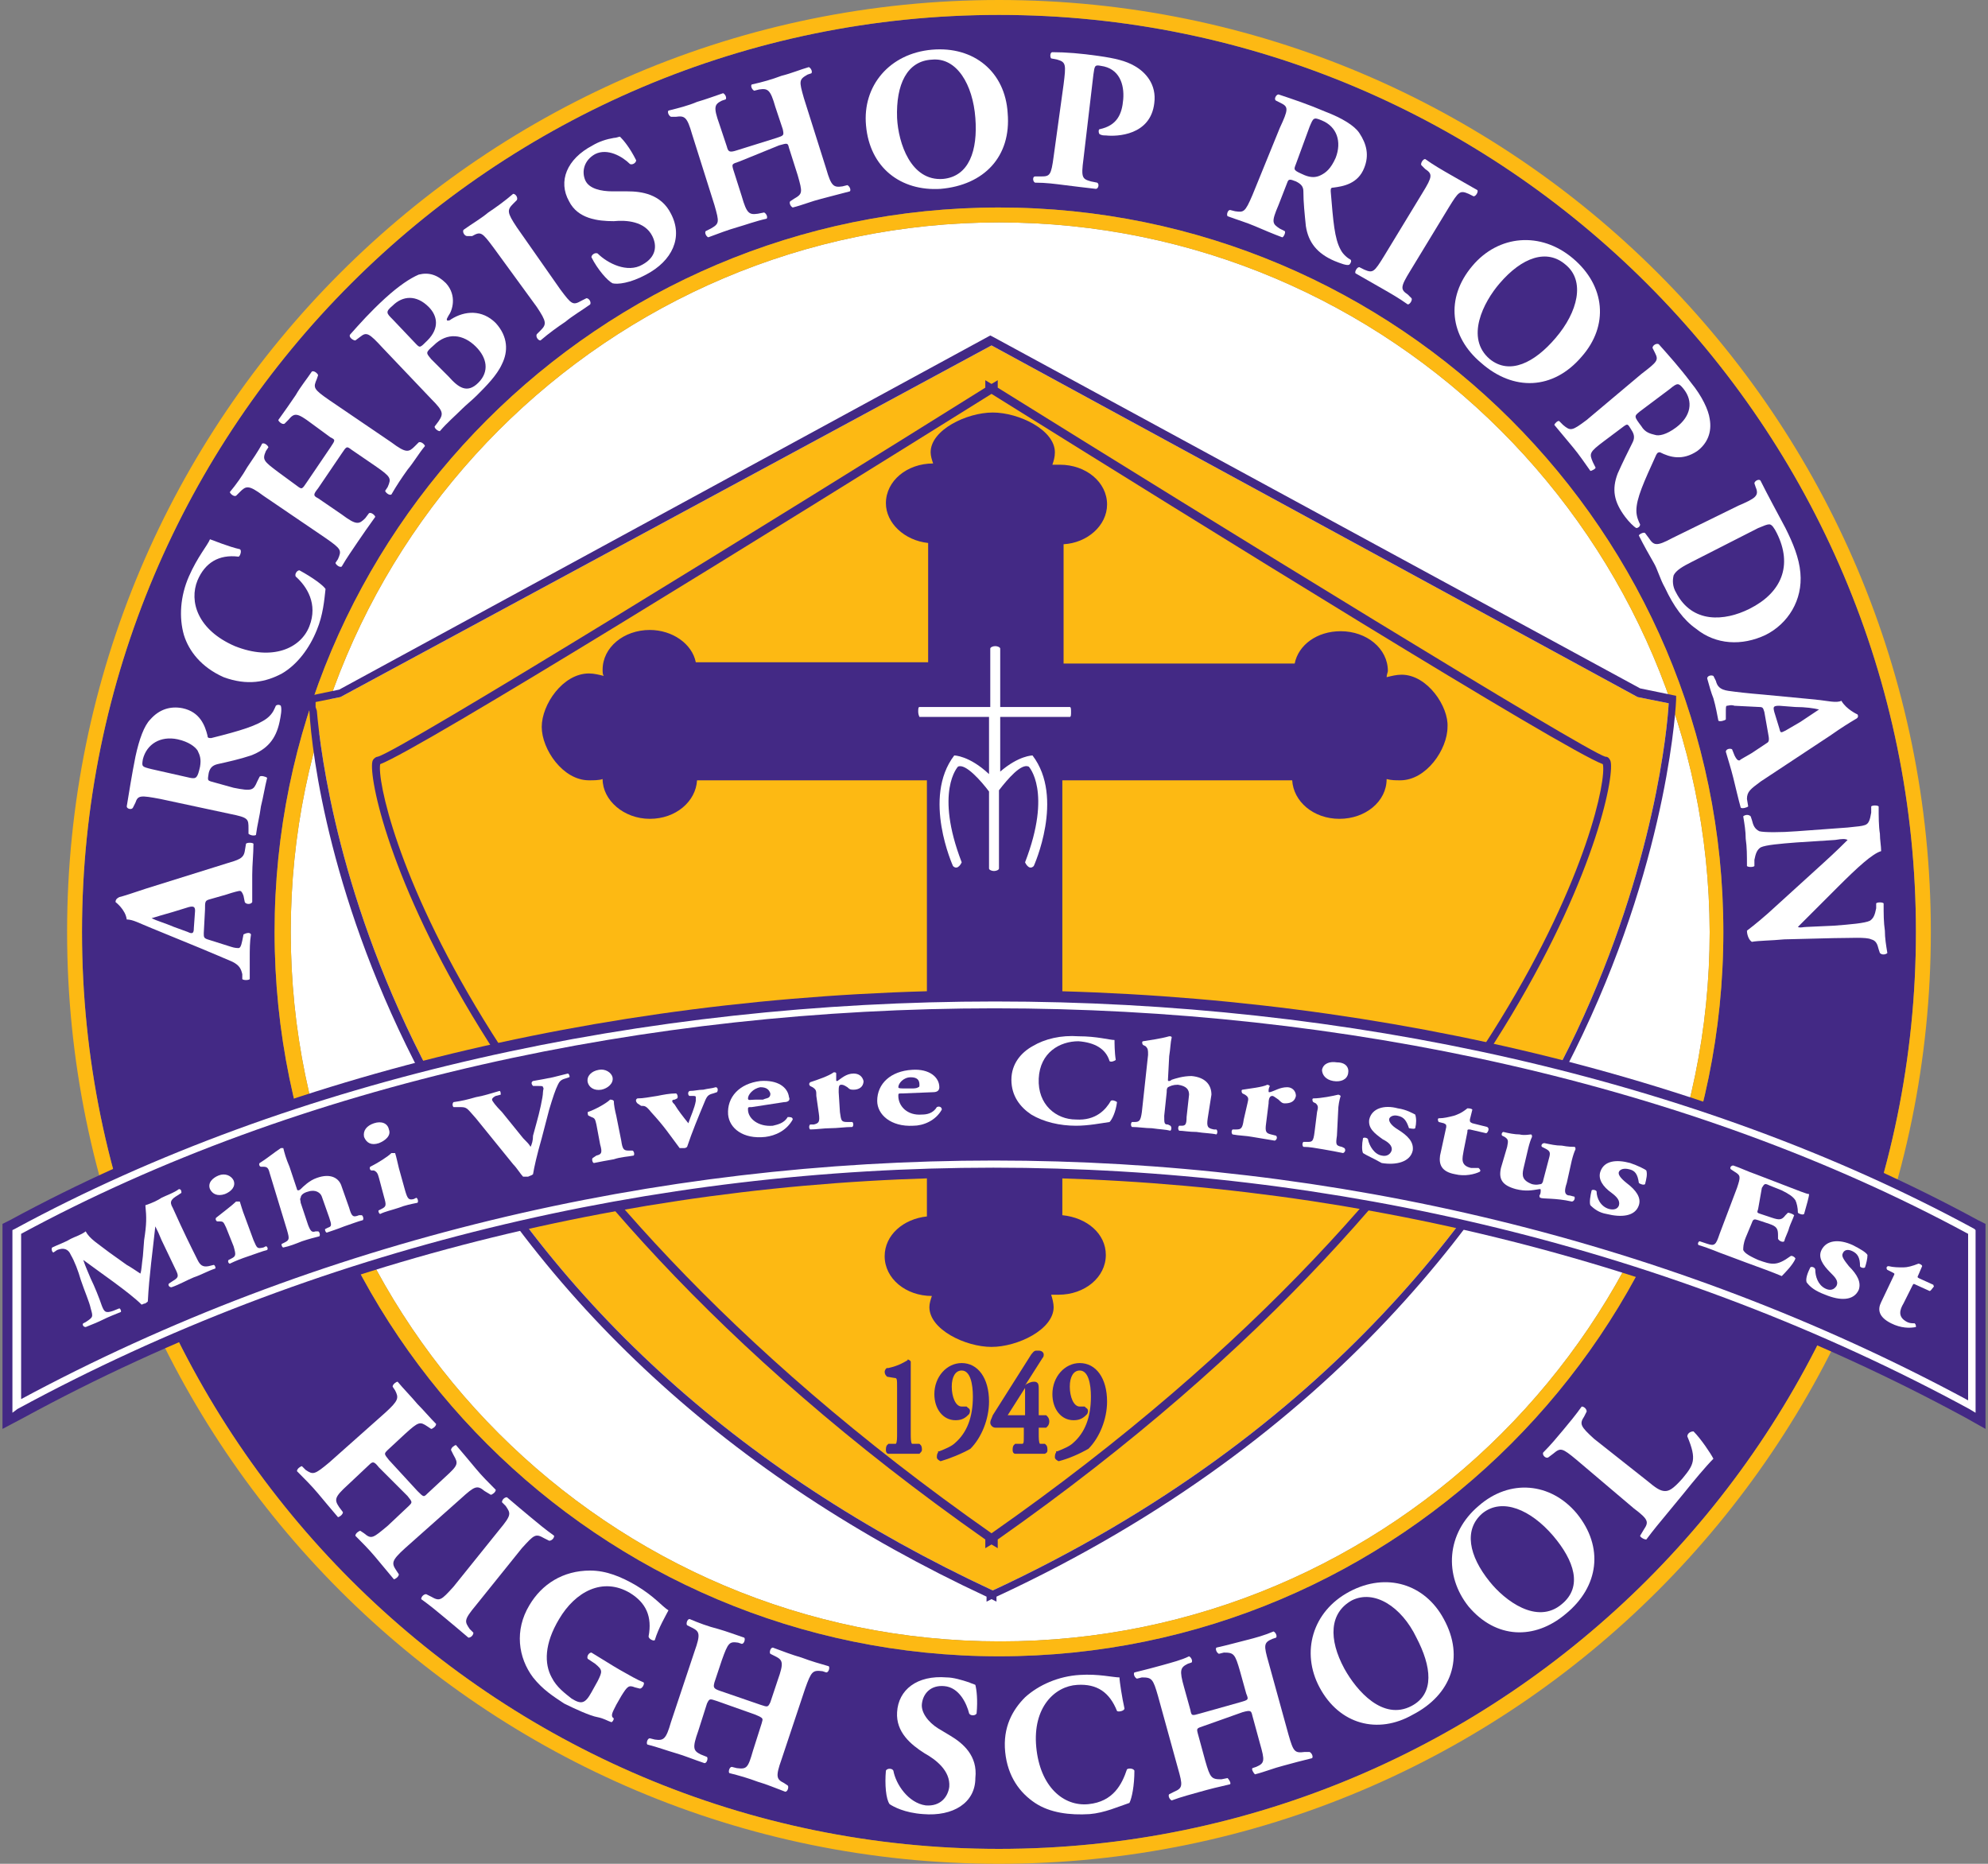 <?xml version="1.0" encoding="utf-8"?>
<!-- Generator: Adobe Illustrator 25.3.1, SVG Export Plug-In . SVG Version: 6.00 Build 0)  -->
<svg version="1.1" id="Layer_1" xmlns="http://www.w3.org/2000/svg" xmlns:xlink="http://www.w3.org/1999/xlink" x="0px" y="0px"
	 viewBox="0 0 160 150" style="enable-background:new 0 0 160 150;" xml:space="preserve">
<rect x="0" y="0" width="160" height="150" fill="#808080" stroke="none"/>
<style type="text/css">
	.st0{fill:#FFFFFF;}
	.st1{fill:#FDB913;}
	.st2{fill:#432985;}
</style>
<g>
	<g>
		<path class="st0" d="M80.4,17.9C49,17.9,23.4,43.5,23.4,75c0,31.5,25.6,57.1,57.1,57.1c31.5,0,57.1-25.6,57.1-57.1
			C137.5,43.5,111.9,17.9,80.4,17.9z"/>
		<path class="st1" d="M25.5,57.2c0.3,3.5,1.8,15.4,9.1,29.2c9.5,18.1,24.7,32,45.3,41.6c27.3-12.7,40.6-31.5,47-45
			c6.3-13.4,7.3-24.5,7.4-26.4l-2.5-0.5l-52-28.3L27.4,56.1l-2,0.4c0,0.1,0,0.3,0,0.4L25.5,57.2L25.5,57.2z"/>
		<path class="st2" d="M80.4,1.2C39.7,1.2,6.6,34.3,6.6,75c0,40.7,33.1,73.8,73.8,73.8c40.7,0,73.8-33.1,73.8-73.8
			C154.2,34.3,121.1,1.2,80.4,1.2z M80.4,133.3c-32.1,0-58.3-26.1-58.3-58.3c0-32.1,26.1-58.3,58.3-58.3c32.1,0,58.3,26.1,58.3,58.3
			C138.7,107.1,112.6,133.3,80.4,133.3z"/>
		<g>
			<path class="st1" d="M80.4,150c-41.4,0-75-33.6-75-75c0-41.4,33.6-75,75-75c41.4,0,75,33.6,75,75C155.4,116.4,121.8,150,80.4,150
				z M80.4,1.2C39.7,1.2,6.6,34.3,6.6,75c0,40.7,33.1,73.8,73.8,73.8c40.7,0,73.8-33.1,73.8-73.8C154.2,34.3,121.1,1.2,80.4,1.2z
				 M80.4,133.3c-32.1,0-58.3-26.1-58.3-58.3c0-32.1,26.1-58.3,58.3-58.3c32.1,0,58.3,26.1,58.3,58.3
				C138.7,107.1,112.6,133.3,80.4,133.3z M80.4,17.9C49,17.9,23.4,43.5,23.4,75c0,31.5,25.6,57.1,57.1,57.1
				c31.5,0,57.1-25.6,57.1-57.1C137.5,43.5,111.9,17.9,80.4,17.9z"/>
		</g>
		<g>
			<path class="st2" d="M80.2,128.9l-0.4-0.2l-0.4,0.2l0-0.4c-20.6-9.6-35.9-23.7-45.4-41.8c-7.4-14-8.9-25.9-9.1-29.5l-0.3-0.3
				l0.3-0.1c0-0.3,0-0.5,0-0.5l0-0.3l2.4-0.5L79.7,27l0.2,0.1L132,55.4l2.9,0.6l0,0.3c0,0.1-0.5,12.1-7.5,26.9
				c-6.4,13.6-19.8,32.6-47.2,45.3V128.9z M25.5,57.2c0.3,3.5,1.8,15.4,9.1,29.2c9.5,18.1,24.7,32,45.3,41.6
				c27.3-12.7,40.6-31.5,47-45c6.3-13.4,7.3-24.5,7.4-26.4l-2.5-0.5l-52-28.3L27.4,56.1l-2,0.4c0,0.1,0,0.3,0,0.4L25.5,57.2
				L25.5,57.2z"/>
		</g>
		<g>
			<path class="st2" d="M80.3,124.6l-0.5-0.3l-0.5,0.3v-0.7C35.6,93.2,29.2,62.9,30,61.2c0.1-0.2,0.3-0.3,0.4-0.3
				c1.7-0.4,32.6-19.5,48.9-29.7v-0.6l0.5,0.3c0,0,0,0,0,0l0.5-0.3v0.6c17.5,10.9,47.2,29.2,48.9,29.7c0.2,0,0.3,0.1,0.4,0.3
				c0.8,1.8-5.6,32-49.3,62.7V124.6z M30.6,61.5c-0.5,2.4,6.3,31.8,49.2,61.9c43-30.1,49.8-59.5,49.2-61.9
				c-3.2-1.2-31.9-19-49.2-29.8l0,0l0,0l0,0l0,0C62.5,42.5,33.8,60.3,30.6,61.5z M129.1,61.5c0.1,0,0.1,0.1,0.2,0h0
				C129.3,61.6,129.2,61.6,129.1,61.5z"/>
		</g>
		<g>
			<path class="st2" d="M112.8,54.3c-0.4,0-0.8,0.1-1.2,0.2c0-0.2,0.1-0.4,0.1-0.5c0-1.8-1.7-3.2-3.8-3.2c-1.9,0-3.4,1.1-3.7,2.6
				H85.6v-9.6c1.9-0.1,3.5-1.5,3.5-3.2c0-1.8-1.7-3.2-3.8-3.2c-0.2,0-0.4,0-0.6,0c0.1-0.3,0.2-0.6,0.2-1c0-1.8-2.9-3.2-5-3.2
				c-2.1,0-5,1.4-5,3.2c0,0.3,0.1,0.6,0.2,0.9c-2.1,0-3.8,1.4-3.8,3.2c0,1.6,1.5,3,3.4,3.2v9.6H56c-0.3-1.5-1.9-2.6-3.7-2.6
				c-2.1,0-3.8,1.4-3.8,3.2c0,0.2,0,0.4,0.1,0.5c-0.4-0.1-0.8-0.2-1.2-0.2c-2.1,0-3.8,2.5-3.8,4.3c0,1.8,1.7,4.3,3.8,4.3
				c0.4,0,0.8,0,1.1-0.1c0,1.7,1.7,3.2,3.8,3.2c2.1,0,3.7-1.4,3.8-3.1h18.5v35.1c-1.9,0.2-3.4,1.5-3.4,3.2c0,1.8,1.7,3.2,3.8,3.2
				c-0.1,0.3-0.2,0.6-0.2,0.9c0,1.8,2.9,3.2,5,3.2c2.1,0,5-1.4,5-3.2c0-0.3-0.1-0.7-0.2-1c0.2,0,0.4,0,0.6,0c2.1,0,3.8-1.4,3.8-3.2
				c0-1.7-1.5-3-3.5-3.2V62.8H104c0.1,1.7,1.7,3.1,3.8,3.1c2.1,0,3.8-1.4,3.8-3.2c0.4,0.1,0.7,0.1,1.1,0.1c2.1,0,3.8-2.5,3.8-4.3
				C116.6,56.9,114.9,54.3,112.8,54.3z"/>
		</g>
		<path class="st0" d="M86.1,56.9h-5.6v-4.7c0-0.1-0.2-0.2-0.4-0.2c-0.2,0-0.4,0.1-0.4,0.2v4.7H74c-0.1,0-0.1,0.2-0.1,0.4
			c0,0.2,0.1,0.4,0.1,0.4h5.6v4.6c-1.6-1.5-2.8-1.5-2.8-1.5c-2.6,3.4-0.1,8.9-0.1,8.9c0.4,0.4,0.7-0.3,0.7-0.3
			c-2.2-5.7-0.3-7.7-0.3-7.7c0.6-0.3,1.9,1.2,2.5,2v6.2c0,0.1,0.2,0.2,0.4,0.2c0.2,0,0.4-0.1,0.4-0.2v-6.3c0.7-0.9,1.8-2.2,2.4-1.9
			c0,0,1.9,2-0.3,7.7c0,0,0.3,0.7,0.7,0.3c0,0,2.5-5.5-0.1-8.9c0,0-1.1,0-2.6,1.3v-4.4h5.6c0.1,0,0.1-0.2,0.1-0.4
			C86.2,57.1,86.2,56.9,86.1,56.9z"/>
		<g>
			<g>
				<g>
					<path class="st2" d="M159.8,115l-1.6-0.9c-47.5-25.8-108.9-25.8-156.3,0L0.2,115V98.5l0.6-0.3C22.7,86.3,50.8,79.7,80,79.7
						s57.3,6.6,79.2,18.5l0.6,0.3V115z"/>
				</g>
			</g>
			<g>
				<g>
					<g>
						<path class="st0" d="M4.3,100.8c-0.1,0-0.2-0.3-0.1-0.4c0.4-0.2,1-0.4,1.5-0.7c0.4-0.2,0.8-0.3,1.2-0.6c0.3,0.6,1,1,1.9,1.7
							l1.4,1c0.2,0.1,0.8,0.5,1.1,0.7c0.1-0.3,0.1-0.7,0.2-1.4l0.1-1.3c0.2-1.3,0.2-1.8,0.1-2.8c0.6-0.2,1-0.4,1.3-0.6
							c0.4-0.2,1-0.4,1.4-0.7c0.2,0,0.2,0.2,0.2,0.3l-0.3,0.2c-0.5,0.3-0.7,0.5-0.4,1c0.9,2,1.4,3,2,4.2c0.2,0.4,0.4,0.6,0.9,0.5
							l0.4-0.1c0.1,0,0.2,0.3,0.1,0.3c-0.6,0.2-1.1,0.5-1.7,0.7c-0.5,0.2-1.2,0.6-1.8,0.8c-0.2,0-0.3-0.2-0.2-0.3l0.3-0.2
							c0.5-0.3,0.5-0.4,0.2-1L13,99.8c-0.2-0.5-0.3-0.7-0.5-1.1l0,0c-0.2,1.9-0.5,4-0.6,6c0,0.1-0.1,0.1-0.2,0.2
							c-0.1,0-0.3,0.1-0.3,0.1c-1-1-3.5-2.7-4.7-3.6l0,0c0.2,0.6,0.4,1,0.6,1.5c0.3,0.6,0.7,1.6,0.9,2.2c0.2,0.5,0.3,0.6,0.9,0.4
							l0.5-0.2c0.1,0,0.2,0.3,0.1,0.3c-0.5,0.2-1,0.4-1.4,0.6c-0.4,0.2-0.9,0.4-1.4,0.6c-0.2,0-0.3-0.2-0.2-0.3l0.2-0.1
							c0.6-0.4,0.6-0.4,0.4-1.1c-0.1-0.5-0.5-1.4-0.8-2.3c-0.2-0.7-0.5-1.5-0.8-2c-0.2-0.5-0.6-0.6-1.1-0.4L4.3,100.8z"/>
					</g>
				</g>
				<g>
					<g>
						<path class="st0" d="M20.4,99.8c0.3,0.7,0.3,0.7,0.8,0.6l0.2-0.1c0.1,0,0.2,0.2,0.1,0.3c-0.4,0.1-0.9,0.3-1.5,0.5
							c-0.6,0.2-1.1,0.4-1.5,0.6c-0.1,0-0.2-0.2-0.1-0.3l0.2-0.1c0.4-0.2,0.4-0.3,0.2-1l-0.6-1.5c-0.2-0.4-0.2-0.5-0.5-0.5l-0.2,0
							c-0.1,0-0.2-0.2-0.1-0.3c0.5-0.4,1.3-1,1.6-1.3c0.1,0,0.2,0,0.3,0c0.1,0.3,0.2,0.7,0.4,1.2L20.4,99.8z M18.8,95
							c0.2,0.5-0.2,0.9-0.7,1.1c-0.6,0.2-1,0-1.2-0.4c-0.2-0.5,0.2-0.9,0.7-1.1C18.1,94.4,18.6,94.6,18.8,95z"/>
					</g>
				</g>
				<g>
					<g>
						<path class="st0" d="M21.7,94.4c-0.1-0.4-0.2-0.5-0.5-0.5l-0.2,0c-0.1,0-0.2-0.2-0.1-0.3c0.5-0.3,1.1-0.8,1.7-1.2
							c0.1,0,0.2,0,0.2,0c0.1,0.4,0.2,0.8,0.5,1.5l0.6,1.8c0,0.1,0.1,0.1,0.1,0.1c0,0,0.1,0,0.2-0.1c0.2-0.2,0.7-0.7,1.3-0.9
							c1.1-0.4,1.8,0,2,0.7l0.6,1.7c0.2,0.7,0.3,0.8,0.8,0.6l0.2,0c0.1,0,0.2,0.3,0.1,0.4c-0.4,0.1-0.9,0.3-1.5,0.5
							c-0.5,0.2-1.1,0.4-1.4,0.5c-0.1,0-0.2-0.3-0.1-0.3l0.2-0.1c0.3-0.1,0.3-0.2,0.1-0.8l-0.6-1.7c-0.1-0.3-0.5-0.6-1.1-0.4
							c-0.4,0.1-0.6,0.3-0.6,0.5c-0.1,0.1,0,0.2,0,0.4l0.6,1.8c0.2,0.5,0.3,0.6,0.6,0.5l0.2,0c0.1,0,0.2,0.3,0.1,0.4
							c-0.4,0.1-0.8,0.2-1.4,0.4c-0.5,0.2-1,0.4-1.5,0.5c-0.1,0-0.2-0.3-0.1-0.3l0.2-0.1c0.4-0.2,0.4-0.3,0.2-1L21.7,94.4z"/>
					</g>
				</g>
				<g>
					<g>
						<path class="st0" d="M32.6,95.8c0.2,0.7,0.3,0.8,0.7,0.7l0.2-0.1c0.1,0,0.2,0.3,0.1,0.4c-0.5,0.1-1,0.2-1.5,0.4
							c-0.6,0.2-1.1,0.3-1.5,0.5c-0.1,0-0.2-0.3-0.1-0.3l0.2-0.1c0.4-0.2,0.4-0.3,0.2-1l-0.4-1.5c-0.1-0.4-0.2-0.5-0.4-0.6l-0.2,0
							c-0.1,0-0.2-0.2-0.1-0.3c0.6-0.3,1.4-0.8,1.7-1.1c0.1,0,0.2,0,0.3,0c0.1,0.3,0.2,0.8,0.3,1.2L32.6,95.8z M31.3,90.9
							c0.2,0.5-0.3,0.9-0.8,1.1c-0.6,0.2-1,0-1.2-0.5c-0.1-0.5,0.2-0.9,0.8-1.1C30.7,90.2,31.2,90.4,31.3,90.9z"/>
					</g>
				</g>
				<g>
					<g>
						<path class="st0" d="M43.6,91.6c-0.4,1.4-0.6,2.3-0.7,2.9c-0.1,0.1-0.2,0.1-0.4,0.2c-0.2,0-0.3,0-0.4,0
							c-0.2-0.2-0.5-0.7-0.8-1l-3-3.7c-0.8-0.9-0.7-0.9-1.4-0.9l-0.4,0c-0.1-0.1-0.1-0.3,0-0.4c0.7-0.1,1.1-0.2,1.8-0.4
							c0.6-0.1,1.2-0.3,1.9-0.5c0.1,0,0.1,0.2,0.1,0.3l-0.4,0.1c-0.2,0.1-0.3,0.2-0.3,0.3c0,0.1,0.3,0.5,0.8,1l1.7,2.1
							c0.3,0.3,0.5,0.5,0.6,0.7c0.1-0.2,0.2-0.5,0.2-0.9l0.3-1.1c0.2-0.7,0.5-2,0.5-2.4c0-0.2,0.1-0.3,0-0.4c0-0.1-0.1-0.1-0.4-0.1
							l-0.4,0c-0.1-0.1-0.2-0.3,0-0.4c0.6-0.1,1.1-0.2,1.6-0.3c0.4-0.1,0.8-0.2,1.2-0.3c0.1,0,0.2,0.3,0.1,0.3l-0.3,0.1
							c-0.4,0.1-0.5,0.3-0.6,0.5c-0.2,0.4-0.4,1-0.7,2L43.6,91.6z"/>
					</g>
				</g>
				<g>
					<g>
						<path class="st0" d="M50,91.8c0.1,0.7,0.2,0.8,0.6,0.8l0.3,0c0.1,0,0.2,0.3,0.1,0.4c-0.5,0.1-1,0.1-1.6,0.3
							c-0.6,0.1-1.1,0.2-1.6,0.3c-0.1,0-0.2-0.3-0.1-0.4L48,93c0.4-0.1,0.5-0.2,0.3-0.9L48,90.5c-0.1-0.4-0.1-0.5-0.4-0.6l-0.2-0.1
							c-0.1,0-0.1-0.2-0.1-0.3c0.6-0.2,1.5-0.7,1.8-1c0.1,0,0.2,0,0.3,0.1c0,0.3,0.1,0.8,0.2,1.2L50,91.8z M49.3,86.7
							c0.1,0.5-0.4,0.9-0.9,1c-0.6,0.1-1-0.2-1.1-0.6c-0.1-0.5,0.3-0.9,0.9-1C48.7,86,49.2,86.3,49.3,86.7z"/>
					</g>
				</g>
				<g>
					<g>
						<path class="st0" d="M51.3,88.8c-0.1-0.1-0.2-0.3,0-0.4c0.5,0,0.9-0.1,1.6-0.2c0.5-0.1,1-0.2,1.5-0.2c0.1,0,0.2,0.3,0.1,0.4
							l-0.2,0.1c-0.2,0-0.2,0.1-0.2,0.1c0,0.1,0.1,0.2,0.2,0.3c0.3,0.5,0.7,1,1.1,1.5c0.2-0.6,0.5-1.2,0.6-1.8c0-0.1,0-0.2,0-0.3
							c0-0.1-0.1-0.1-0.3-0.1l-0.2,0c-0.1,0-0.2-0.3,0-0.4c0.4,0,0.7-0.1,1.1-0.1c0.4-0.1,0.7-0.1,1-0.2c0.2,0,0.2,0.3,0.1,0.4
							L57.4,88c-0.4,0.1-0.5,0.2-0.7,0.7c-0.5,1.2-1,2.4-1.4,3.6c-0.1,0.1-0.2,0.1-0.3,0.1c-0.1,0-0.2,0-0.3,0
							c-0.9-1.2-1.2-1.7-2.3-2.9c-0.4-0.5-0.5-0.5-0.8-0.5L51.3,88.8z"/>
					</g>
				</g>
				<g>
					<g>
						<path class="st0" d="M60.8,88.5c-0.4,0-0.6,0.1-0.6-0.1c0-0.3,0.4-0.8,1-0.9c0.5,0,0.7,0.2,0.8,0.5c0,0.1,0,0.2-0.1,0.3
							c-0.1,0.1-0.3,0.1-0.5,0.2L60.8,88.5z M63.1,88.7c0.4,0,0.5-0.2,0.4-0.4c-0.1-0.8-0.9-1.4-2.3-1.3c-1.7,0.2-2.7,1.3-2.6,2.7
							c0.1,1.1,1.2,2,3,1.8c0.8-0.1,1.7-0.5,2.2-1.4c0-0.2-0.2-0.2-0.4-0.2c-0.3,0.5-0.8,0.6-1.2,0.7c-1.2,0.1-2-0.6-2-1.3
							c0-0.2,0-0.2,0.3-0.2L63.1,88.7z"/>
					</g>
				</g>
				<g>
					<g>
						<path class="st0" d="M65.7,88.2c0-0.4,0-0.5-0.3-0.7l-0.2-0.1c-0.1-0.1-0.1-0.2,0-0.3c0.6-0.2,1.5-0.5,1.9-0.8
							c0.1,0,0.2,0,0.2,0.1c0,0.2,0,0.4,0,0.5c0,0.1,0,0.1,0.1,0.1c0.3-0.2,0.7-0.6,1.3-0.6c0.4,0,0.7,0.2,0.8,0.6
							c0,0.5-0.4,0.7-0.8,0.7c-0.2,0-0.3,0-0.5-0.2c-0.3-0.2-0.4-0.2-0.5-0.2c-0.2,0-0.2,0.2-0.2,0.6l0.1,1.6
							c0.1,0.7,0.1,0.8,0.6,0.8h0.4c0.1,0.1,0.1,0.3,0,0.4c-0.6,0-1.2,0.1-1.8,0.1c-0.5,0-1.1,0.1-1.6,0.1c-0.1-0.1-0.1-0.3,0-0.4
							l0.3,0c0.4-0.1,0.5-0.2,0.4-0.9L65.7,88.2z"/>
					</g>
				</g>
				<g>
					<g>
						<path class="st0" d="M72.9,87.6c-0.4,0-0.6,0-0.6-0.1c0-0.3,0.4-0.8,1-0.8c0.5,0,0.7,0.2,0.7,0.6c0,0.1,0,0.2-0.1,0.2
							c-0.1,0.1-0.4,0.1-0.5,0.1L72.9,87.6z M75.1,87.9c0.4,0,0.5-0.2,0.5-0.4c0-0.8-0.8-1.5-2.2-1.4c-1.7,0.1-2.8,1.1-2.8,2.5
							c0,1.1,1.1,2.1,2.9,2c0.8,0,1.8-0.4,2.3-1.3c0-0.2-0.2-0.3-0.4-0.2c-0.3,0.5-0.8,0.6-1.2,0.6c-1.2,0.1-1.9-0.7-1.9-1.5
							c0-0.2,0-0.2,0.3-0.2L75.1,87.9z"/>
					</g>
				</g>
				<g>
					<g>
						<path class="st0" d="M89.7,83.7c0,0.2,0,1,0.1,1.6c-0.1,0.1-0.4,0.2-0.5,0.1c-0.3-1-1.2-1.5-2.5-1.6c-1.5,0-3.1,0.9-3.2,3
							c-0.1,2.1,1.4,3.3,3,3.3c1.6,0.1,2.4-0.8,2.8-1.5c0.1-0.1,0.4,0,0.5,0.1c-0.1,0.8-0.4,1.4-0.6,1.6c-0.7,0.1-1.7,0.3-2.7,0.3
							c-1.3,0-2.6-0.3-3.6-0.9c-0.9-0.6-1.6-1.5-1.6-2.8c0-1.3,0.8-2.2,1.7-2.7c1-0.6,2.3-0.9,3.7-0.8
							C88.3,83.4,89.3,83.7,89.7,83.7z"/>
					</g>
				</g>
				<g>
					<g>
						<path class="st0" d="M92.4,84.9c0-0.4,0-0.5-0.2-0.7L92,84.1c-0.1-0.1-0.1-0.3,0-0.3c0.6-0.1,1.4-0.2,2.1-0.4
							c0.1,0,0.2,0,0.2,0.1c-0.1,0.4-0.1,0.9-0.2,1.5L94,86.9c0,0.1,0,0.1,0.1,0.1c0,0,0.1,0,0.2-0.1c0.3-0.1,0.9-0.3,1.6-0.3
							c1.1,0.1,1.6,0.7,1.6,1.5L97.2,90c-0.1,0.7,0,0.8,0.5,0.9l0.2,0c0.1,0.1,0.1,0.3,0,0.4c-0.4-0.1-1-0.1-1.6-0.2
							c-0.6,0-1.1-0.1-1.4-0.1c-0.1-0.1-0.1-0.3,0-0.4l0.2,0c0.3,0,0.4-0.1,0.4-0.7l0.2-1.8c0-0.4-0.2-0.7-0.9-0.8
							c-0.4,0-0.6,0.1-0.8,0.2c-0.1,0.1-0.1,0.2-0.1,0.4l-0.2,1.9c0,0.6,0,0.7,0.3,0.7l0.2,0.1c0.1,0.1,0.1,0.3,0,0.4
							c-0.4-0.1-0.8-0.1-1.5-0.2c-0.5,0-1.1-0.1-1.6-0.1c-0.1-0.1-0.1-0.3,0-0.4h0.2c0.4,0,0.5-0.1,0.6-0.8L92.4,84.9z"/>
					</g>
				</g>
				<g>
					<g>
						<path class="st0" d="M100.4,88.8c0.1-0.4,0.1-0.5-0.2-0.7l-0.2-0.1c-0.1-0.1-0.1-0.3,0-0.3c0.6-0.1,1.6-0.2,2-0.4
							c0.1,0,0.2,0.1,0.2,0.1c-0.1,0.2-0.1,0.3-0.1,0.4c0,0.1,0,0.1,0.1,0.1c0.4-0.1,0.8-0.4,1.4-0.4c0.4,0,0.7,0.3,0.7,0.7
							c-0.1,0.5-0.5,0.6-0.9,0.6c-0.2,0-0.3-0.1-0.5-0.3c-0.3-0.2-0.4-0.3-0.5-0.3c-0.2,0-0.3,0.2-0.3,0.6l-0.2,1.6
							c-0.1,0.7,0,0.8,0.4,0.9l0.4,0.1c0.1,0.1,0.1,0.3-0.1,0.4c-0.6-0.1-1.2-0.2-1.8-0.3c-0.5-0.1-1.1-0.1-1.6-0.2
							c-0.1-0.1-0.1-0.3,0-0.4l0.3,0c0.4,0,0.5-0.1,0.6-0.8L100.4,88.8z"/>
					</g>
				</g>
				<g>
					<g>
						<path class="st0" d="M107.6,91.4c-0.1,0.7-0.1,0.8,0.4,0.9l0.2,0.1c0.1,0.1,0.1,0.3-0.1,0.4c-0.5-0.1-1-0.2-1.6-0.3
							c-0.6-0.1-1.1-0.2-1.6-0.2c-0.1-0.1-0.1-0.3,0-0.4l0.3,0c0.4,0,0.5,0,0.6-0.8l0.2-1.6c0.1-0.4,0.1-0.5-0.1-0.7l-0.2-0.1
							c-0.1-0.1-0.1-0.3,0-0.3c0.6,0,1.6-0.2,2-0.3c0.1,0,0.2,0.1,0.2,0.1c-0.1,0.3-0.2,0.8-0.2,1.2L107.6,91.4z M108.5,86.4
							c-0.1,0.5-0.6,0.7-1.2,0.6c-0.6-0.1-0.9-0.5-0.9-0.9c0.1-0.5,0.6-0.7,1.2-0.6C108.3,85.5,108.6,85.9,108.5,86.4z"/>
					</g>
				</g>
				<g>
					<g>
						<path class="st0" d="M109.7,92.8c-0.1-0.2-0.1-0.7,0-1.2c0.1-0.1,0.4,0,0.4,0.1c0.1,0.5,0.5,1.2,1.1,1.3
							c0.4,0.1,0.7-0.1,0.8-0.4c0.1-0.4-0.3-0.7-0.7-0.9c-0.7-0.5-1.2-0.9-1.1-1.6c0.2-0.9,1.2-1.2,2.3-0.9c0.7,0.1,1.2,0.4,1.4,0.5
							c0.1,0.3,0.1,0.7,0,1.1c-0.1,0.1-0.4,0-0.5,0c-0.2-0.6-0.4-0.9-0.9-1c-0.4-0.1-0.7,0.1-0.7,0.3c0,0.2,0.2,0.5,0.7,0.8
							c0.8,0.5,1.3,1,1.2,1.7c-0.2,0.9-1.3,1.2-2.5,1C110.5,93.2,110,93,109.7,92.8z"/>
					</g>
				</g>
				<g>
					<g>
						<path class="st0" d="M118.3,90.9c-0.2,0-0.2,0-0.2,0.2l-0.3,1.5c-0.1,0.6-0.3,1.2,0.6,1.4c0.2,0,0.4,0,0.6,0
							c0.1,0.1,0.2,0.2,0.1,0.3c-0.4,0.2-1.2,0.4-2,0.2c-1.1-0.2-1.3-0.8-1.2-1.5l0.5-2.3c0-0.2,0-0.2-0.2-0.3l-0.4-0.1
							c-0.1-0.1-0.1-0.3,0-0.3c0.4,0,0.8-0.1,1.2-0.2c0.3-0.1,0.6-0.2,1.1-0.6c0.1,0,0.3,0,0.4,0.1l-0.2,0.8c0,0.2,0,0.2,0.2,0.3
							l1.2,0.3c0.1,0.1,0.1,0.1,0.1,0.2c0,0.1-0.1,0.3-0.2,0.3L118.3,90.9z"/>
					</g>
				</g>
				<g>
					<g>
						<path class="st0" d="M126.1,95.2c-0.2,0.6-0.2,0.9,0.1,1c0.2,0,0.4,0.1,0.5,0.1c0.1,0.1,0,0.4-0.2,0.4
							c-1.3-0.3-2.4-0.2-2.5-0.3c-0.1,0-0.1-0.1-0.1-0.2c0.1-0.1,0.1-0.3,0.1-0.4c0-0.1,0-0.1-0.1-0.1c-0.6,0.1-1.1,0.2-1.9,0
							c-1.1-0.3-1.4-0.8-1.2-1.7l0.5-1.7c0.1-0.5,0.1-0.6-0.2-0.8l-0.2-0.1c-0.1-0.1,0-0.3,0.1-0.3c0.4,0.1,0.9,0.2,1.3,0.2
							c0.4,0.1,0.8,0,0.9,0c0.1,0,0.1,0.1,0.1,0.2c-0.1,0.2-0.2,0.5-0.3,0.9l-0.4,1.7c-0.1,0.5-0.1,0.9,0.7,1.2c0.4,0.1,0.6,0,0.7,0
							c0.1,0,0.2-0.2,0.2-0.3l0.5-1.9c0.1-0.4,0-0.5-0.4-0.7l-0.2-0.1c-0.1-0.1,0-0.3,0.2-0.3c0.5,0.1,0.9,0.2,1.4,0.2
							c0.5,0.1,0.9,0.1,1,0.1c0.1,0,0.1,0.1,0.1,0.2c-0.1,0.2-0.2,0.5-0.3,0.9L126.1,95.2z"/>
					</g>
				</g>
				<g>
					<g>
						<path class="st0" d="M128,97c-0.1-0.2,0-0.8,0.1-1.2c0.1-0.1,0.4,0,0.4,0.1c0,0.5,0.3,1.2,1,1.4c0.4,0.1,0.7,0,0.8-0.3
							c0.1-0.4-0.2-0.7-0.6-1c-0.7-0.5-1.1-1.1-0.9-1.7c0.3-0.9,1.3-1,2.4-0.7c0.6,0.2,1.2,0.5,1.3,0.6c0.1,0.3,0,0.7-0.1,1.1
							c-0.1,0.1-0.4,0-0.5-0.1c-0.1-0.7-0.3-1-0.8-1.1c-0.4-0.1-0.7,0-0.8,0.2c-0.1,0.2,0.1,0.5,0.6,0.9c0.8,0.6,1.2,1.2,1,1.8
							c-0.3,0.9-1.4,1-2.6,0.7C128.7,97.6,128.3,97.3,128,97z"/>
					</g>
				</g>
				<g>
					<g>
						<path class="st0" d="M141.5,97.3c-0.1,0.3-0.1,0.3,0.2,0.4l0.9,0.3c0.6,0.2,0.8,0.2,1.1-0.2l0.2-0.2c0.1,0,0.4,0.1,0.5,0.2
							c-0.1,0.3-0.3,0.7-0.4,1c-0.1,0.4-0.3,0.7-0.4,1.1c-0.1,0.1-0.4,0-0.5-0.2l0-0.3c0-0.5-0.1-0.7-0.7-0.9l-0.9-0.3
							c-0.3-0.1-0.4-0.1-0.5,0.2l-0.5,1.2c-0.2,0.5-0.2,0.8-0.2,1c0.1,0.2,0.3,0.4,1.2,0.8c1.1,0.4,1.5,0.5,2.6-0.3
							c0.1-0.1,0.4,0.1,0.4,0.2c-0.2,0.5-0.9,1.2-1.1,1.4c-0.7-0.3-1.8-0.7-2.9-1.1l-1.6-0.6c-0.6-0.2-1.2-0.5-2.2-0.8
							c-0.1-0.1,0-0.3,0.1-0.3l0.6,0.2c0.6,0.2,0.7,0.1,1-0.8l1.4-3.7c0.3-0.9,0.3-1-0.2-1.3l-0.3-0.2c-0.1-0.1,0-0.3,0.2-0.3
							c0.6,0.2,1.2,0.5,1.8,0.7l2.6,1c0.8,0.3,1.5,0.6,1.7,0.6c0,0.2-0.2,0.9-0.4,1.6c-0.1,0.1-0.4,0-0.5-0.1c0-0.4-0.1-0.8-0.2-1
							c-0.2-0.3-0.5-0.5-1.1-0.8l-1-0.4c-0.4-0.2-0.4-0.1-0.6,0.2L141.5,97.3z"/>
					</g>
				</g>
				<g>
					<g>
						<path class="st0" d="M145.4,103.2c-0.1-0.3,0.1-0.8,0.3-1.2c0.1-0.1,0.4,0,0.4,0.2c0,0.5,0.2,1.2,0.8,1.5
							c0.4,0.2,0.7,0.1,0.9-0.2c0.2-0.4-0.1-0.7-0.5-1.1c-0.6-0.6-1-1.2-0.7-1.8c0.4-0.8,1.4-0.9,2.5-0.4c0.6,0.3,1.1,0.6,1.2,0.8
							c0,0.3-0.1,0.7-0.2,1c-0.1,0.1-0.4,0-0.4-0.1c0-0.7-0.2-1-0.6-1.2c-0.4-0.2-0.7-0.1-0.8,0.2c-0.1,0.2,0.1,0.5,0.5,1
							c0.7,0.7,1,1.3,0.8,1.9c-0.4,0.9-1.5,0.9-2.7,0.4C146.1,103.9,145.7,103.6,145.4,103.2z"/>
					</g>
				</g>
				<g>
					<g>
						<path class="st0" d="M154.2,103.4c-0.2-0.1-0.2-0.1-0.3,0.1l-0.7,1.4c-0.3,0.5-0.5,1.1,0.3,1.5c0.2,0.1,0.4,0.1,0.6,0.1
							c0.1,0.1,0.1,0.2,0.1,0.3c-0.5,0.1-1.2,0.1-2-0.3c-1-0.5-1.1-1.1-0.8-1.7l1-2.1c0.1-0.2,0.1-0.2-0.1-0.3l-0.4-0.2
							c-0.1-0.1-0.1-0.3,0.1-0.3c0.4,0.1,0.8,0.1,1.2,0.1c0.3,0,0.7-0.1,1.2-0.3c0.1,0,0.3,0.1,0.3,0.2l-0.3,0.7
							c-0.1,0.2-0.1,0.2,0.1,0.3l1.1,0.5c0,0.1,0.1,0.1,0,0.2c-0.1,0.1-0.2,0.3-0.3,0.3L154.2,103.4z"/>
					</g>
				</g>
			</g>
			<g>
				<path class="st0" d="M159,113.7l-0.5-0.3c-47.7-25.9-109.4-25.9-157.1,0L1,113.7V99l0.2-0.1c45-24.4,112.8-24.4,157.7,0L159,99
					V113.7z M80,93.4c27.3,0,54.5,6.4,78.4,19.3V99.3c-44.7-24.2-112-24.2-156.7,0v13.3C25.5,99.8,52.7,93.4,80,93.4z"/>
			</g>
		</g>
		<g>
			<g>
				<g>
					<path class="st0" d="M30.5,118.1c-0.4-0.5-0.5-0.5-0.8-0.2l-1.7,1.6c-1.1,1-1.1,1.2-0.7,1.8l0.3,0.4c0,0.2-0.3,0.4-0.4,0.4
						c-0.6-0.7-1.1-1.3-1.6-1.9c-0.5-0.6-1.1-1.2-1.7-1.8c0-0.2,0.3-0.4,0.4-0.4l0.3,0.3c0.6,0.4,0.7,0.4,1.9-0.6l4.5-4
						c1.1-1,1.1-1.2,0.8-1.8l-0.2-0.3c0-0.2,0.3-0.4,0.4-0.4c0.5,0.6,1.1,1.2,1.6,1.8c0.5,0.5,1,1.1,1.5,1.6c0,0.2-0.3,0.4-0.4,0.4
						l-0.3-0.2c-0.6-0.4-0.7-0.4-1.8,0.6l-1.4,1.3c-0.3,0.3-0.3,0.3,0.1,0.8l2.3,2.5c0.5,0.5,0.5,0.5,0.8,0.2l1.4-1.3
						c1.1-1,1.1-1.1,0.7-1.8l-0.2-0.4c0-0.2,0.3-0.4,0.4-0.4c0.6,0.7,1.1,1.3,1.6,1.9c0.5,0.6,1,1.1,1.6,1.7c0,0.2-0.3,0.4-0.4,0.4
						L39,120c-0.6-0.5-0.8-0.4-1.9,0.6l-4.5,4c-1.1,1-1.1,1.2-0.7,1.8l0.2,0.3c0,0.2-0.3,0.4-0.4,0.4c-0.5-0.6-1-1.2-1.5-1.8
						c-0.5-0.6-1.1-1.2-1.6-1.7c0-0.2,0.3-0.4,0.4-0.4l0.3,0.2c0.6,0.5,0.7,0.4,1.9-0.6l1.7-1.6c0.3-0.3,0.3-0.3-0.1-0.8L30.5,118.1
						z"/>
				</g>
				<g>
					<path class="st0" d="M38.3,129.2c-1,1.2-0.9,1.3-0.5,1.9l0.3,0.3c0,0.2-0.2,0.4-0.4,0.4c-0.7-0.6-1.3-1.1-1.9-1.6
						c-0.6-0.5-1.2-1-1.9-1.5c0-0.2,0.2-0.4,0.4-0.4l0.4,0.2c0.7,0.4,0.8,0.3,1.8-0.8l3.7-4.6c1-1.2,0.9-1.3,0.5-1.9l-0.3-0.3
						c0-0.2,0.2-0.4,0.4-0.4c0.7,0.6,1.3,1.1,1.9,1.6c0.6,0.5,1.2,1,1.9,1.5c0,0.2-0.2,0.4-0.4,0.4l-0.4-0.2
						c-0.7-0.4-0.8-0.3-1.8,0.8L38.3,129.2z"/>
				</g>
				<g>
					<path class="st0" d="M49.6,137.2c-0.3,0.6-0.5,0.9-0.2,1.1c0,0.1-0.1,0.3-0.2,0.3c-0.3-0.1-0.6-0.3-1.1-0.4
						c-0.6-0.1-1.9-0.7-2.7-1.1c-0.9-0.6-1.7-1.1-2.5-2.1c-1.2-1.6-1.5-3.8-0.3-5.8c1-1.7,2.7-2.8,4.9-2.8c1.3,0,2.5,0.5,3.7,1.2
						c1.5,0.9,2.1,1.7,2.6,2c-0.2,0.4-0.8,1.4-1.1,2.4c-0.1,0.1-0.5-0.1-0.5-0.3c0.3-1.6-0.2-2.7-1.5-3.5c-2.2-1.3-4.4-0.1-5.7,2.1
						c-1.2,2-1.2,3.6-0.6,4.7c0.4,0.8,1.1,1.3,1.6,1.7c0.8,0.5,1.1,0.4,1.6-0.5l0.5-0.9c0.4-0.8,0.4-0.9-0.2-1.4l-0.6-0.4
						c-0.1-0.2,0.1-0.5,0.3-0.5c1,0.6,1.6,1,2.3,1.4c0.7,0.4,1.4,0.8,1.9,1c0.1,0.1-0.1,0.5-0.3,0.5l-0.4-0.1
						c-0.5-0.2-0.6-0.1-1.1,0.7L49.6,137.2z"/>
				</g>
				<g>
					<path class="st0" d="M57.7,136.9c-0.6-0.2-0.6-0.2-0.8,0.2l-0.7,2.2c-0.5,1.4-0.4,1.6,0.2,1.9l0.5,0.2c0.1,0.1,0,0.5-0.2,0.5
						c-0.9-0.3-1.6-0.6-2.3-0.8c-0.7-0.2-1.5-0.5-2.3-0.7c-0.1-0.1,0-0.5,0.2-0.5l0.4,0.1c0.7,0.1,0.9,0,1.3-1.4l1.9-5.7
						c0.5-1.4,0.4-1.6-0.2-1.9l-0.4-0.2c-0.1-0.1,0-0.5,0.2-0.5c0.7,0.3,1.5,0.6,2.3,0.8c0.7,0.2,1.5,0.5,2.1,0.7
						c0.1,0.1,0,0.5-0.2,0.5l-0.3-0.1c-0.7-0.1-0.8,0-1.3,1.4l-0.6,1.8c-0.1,0.4-0.1,0.5,0.5,0.7l3.2,1.1c0.6,0.2,0.6,0.2,0.8-0.2
						l0.6-1.8c0.5-1.4,0.4-1.6-0.2-1.9l-0.4-0.2c-0.1-0.1,0-0.5,0.2-0.5c0.8,0.3,1.6,0.6,2.3,0.8c0.8,0.3,1.5,0.5,2.2,0.7
						c0.1,0.1,0,0.5-0.2,0.5l-0.3-0.1c-0.8-0.1-0.9,0-1.4,1.4l-1.9,5.7c-0.5,1.4-0.4,1.6,0.2,1.9l0.3,0.2c0.1,0.1,0,0.5-0.2,0.5
						c-0.8-0.3-1.5-0.6-2.2-0.8c-0.8-0.3-1.5-0.5-2.3-0.7c-0.1-0.1,0-0.5,0.2-0.5l0.4,0.1c0.8,0.1,0.9,0,1.3-1.4l0.7-2.2
						c0.1-0.4,0.2-0.4-0.5-0.7L57.7,136.9z"/>
				</g>
				<g>
					<path class="st0" d="M74.3,146c-1.5-0.1-2.4-0.6-2.7-0.8c-0.3-0.4-0.4-1.6-0.3-2.7c0.1-0.2,0.5-0.2,0.6,0
						c0.2,1.1,1.2,2.6,2.6,2.8c1.2,0.1,1.8-0.7,1.9-1.5c0.1-1.3-1.1-2.2-2-2.7c-1.1-0.7-2.3-1.7-2.2-3.3c0.1-1.8,1.6-3,4-2.8
						c0.5,0,1.2,0.2,1.8,0.4c0.2,0.1,0.3,0.1,0.5,0.2c0.1,0.4,0.2,1.2,0.1,2.3c-0.1,0.2-0.5,0.2-0.6,0c-0.2-0.8-0.8-2.1-2-2.2
						c-1.1-0.1-1.7,0.6-1.8,1.4c-0.1,0.7,0.5,1.5,1.3,2l1,0.6c1,0.6,2.2,1.6,2,3.4C78.5,145.1,76.7,146.2,74.3,146z"/>
				</g>
				<g>
					<path class="st0" d="M90.1,135c0,0.3,0.2,1.6,0.4,2.5c0,0.2-0.5,0.3-0.6,0.2c-0.6-1.5-1.6-2.2-3.2-2.1c-1.8,0.1-3.6,1.8-3.3,5
						c0.3,3.2,2.2,4.8,4.2,4.6c2-0.2,2.7-1.6,3.1-2.8c0.1-0.1,0.5-0.1,0.6,0.1c0,1.2-0.2,2.2-0.4,2.6c-0.9,0.3-2,0.8-3.2,0.9
						c-1.6,0.1-3.2-0.1-4.4-0.9c-1.2-0.8-2.2-2.1-2.4-4.1c-0.2-2,0.6-3.4,1.6-4.4c1.1-1,2.7-1.7,4.4-1.8
						C88.4,134.7,89.6,135,90.1,135z"/>
				</g>
				<g>
					<path class="st0" d="M96.9,138.9c-0.6,0.2-0.6,0.2-0.5,0.6l0.6,2.2c0.4,1.4,0.5,1.5,1.3,1.5l0.5-0.1c0.1,0.1,0.3,0.4,0.2,0.5
						c-0.9,0.2-1.7,0.4-2.4,0.6c-0.7,0.2-1.5,0.4-2.3,0.7c-0.2-0.1-0.3-0.4-0.2-0.5l0.4-0.2c0.7-0.3,0.7-0.5,0.3-1.9l-1.6-5.8
						c-0.4-1.4-0.5-1.5-1.3-1.5l-0.4,0.1c-0.2-0.1-0.3-0.4-0.2-0.5c0.8-0.2,1.6-0.4,2.3-0.6c0.7-0.2,1.5-0.4,2.1-0.7
						c0.2,0.1,0.3,0.4,0.2,0.5l-0.3,0.1c-0.6,0.3-0.7,0.5-0.3,1.9l0.5,1.8c0.1,0.5,0.1,0.5,0.8,0.3l3.2-0.9c0.7-0.2,0.7-0.2,0.5-0.7
						l-0.5-1.8c-0.4-1.4-0.5-1.5-1.3-1.5l-0.4,0.1c-0.2-0.1-0.3-0.4-0.2-0.5c0.9-0.2,1.6-0.4,2.4-0.6c0.8-0.2,1.5-0.4,2.2-0.7
						c0.2,0.1,0.3,0.4,0.2,0.5l-0.3,0.1c-0.7,0.3-0.7,0.5-0.3,1.9l1.6,5.8c0.4,1.4,0.5,1.5,1.3,1.4l0.4,0c0.2,0.1,0.3,0.4,0.2,0.5
						c-0.8,0.2-1.6,0.4-2.3,0.6c-0.8,0.2-1.5,0.5-2.3,0.7c-0.1-0.1-0.3-0.4-0.2-0.5l0.3-0.1c0.7-0.3,0.7-0.5,0.3-1.9l-0.6-2.2
						c-0.1-0.4-0.1-0.5-0.8-0.3L96.9,138.9z"/>
				</g>
				<g>
					<path class="st0" d="M114,131.8c1.2,2.3,1.5,4.5-0.4,5.5c-2.3,1.2-4.4-1.2-5.4-3c-1.3-2.4-1.2-4.5,0.6-5.5
						C110.6,127.9,112.8,129.3,114,131.8z M108.6,128.1c-3,1.6-3.9,4.9-2.4,7.7c1.6,3,4.7,3.8,7.5,2.2c3.1-1.6,4.2-4.6,2.5-7.7
						C114.7,127.5,111.6,126.5,108.6,128.1z"/>
				</g>
				<g>
					<path class="st0" d="M125,123.6c1.7,2,2.4,4.1,0.7,5.5c-2,1.7-4.6-0.3-5.8-1.8c-1.7-2.1-2.1-4.2-0.6-5.5
						C120.9,120.5,123.2,121.5,125,123.6z M119,121.2c-2.6,2.2-2.8,5.6-0.8,8.1c2.2,2.6,5.3,2.7,7.8,0.6c2.7-2.2,3.1-5.4,0.9-8.1
						C124.8,119.3,121.5,119,119,121.2z"/>
				</g>
				<g>
					<path class="st0" d="M132.6,119.2c0.6,0.5,1,0.8,1.4,0.8c0.3,0,0.6-0.1,1.4-1c0.9-1.1,1.2-1.5,0.4-3.4c0-0.2,0.2-0.4,0.5-0.4
						c0.6,0.6,1.4,1.8,1.6,2.2c-0.6,0.6-1.6,1.8-2.4,2.8l-1.4,1.7c-0.5,0.6-1,1.2-1.6,2c-0.2,0-0.5-0.2-0.5-0.3l0.3-0.5
						c0.4-0.6,0.4-0.8-0.8-1.7l-4.6-3.9c-1.2-1-1.3-1-1.9-0.5l-0.4,0.3c-0.2,0.1-0.5-0.2-0.4-0.4c0.6-0.6,1.1-1.2,1.6-1.8
						c0.5-0.6,1-1.2,1.5-1.9c0.2,0,0.4,0.2,0.4,0.4l-0.2,0.4c-0.4,0.6-0.3,0.8,0.8,1.8L132.6,119.2z"/>
				</g>
			</g>
			<g>
				<g>
					<path class="st0" d="M15.6,74.7c0,0.4-0.1,0.5-0.5,0.3L14,74.6c-0.7-0.3-1.4-0.5-1.8-0.7c0.3-0.1,1-0.3,1.7-0.5l1.3-0.4
						c0.4-0.1,0.5,0,0.5,0.3L15.6,74.7z M16.5,73.2c0-0.6,0-0.7,0.3-0.8l1.4-0.4c0.6-0.2,1-0.3,1.1-0.3c0.1,0,0.2,0.1,0.3,0.4
						l0.1,0.5c0.1,0.2,0.5,0.2,0.6,0c0-0.7,0-1.4,0-2.2c0-0.8,0.1-1.7,0.1-2.5c-0.1-0.1-0.5-0.1-0.6,0l-0.1,0.6
						c-0.1,0.6-0.5,0.7-1.5,1l-6.4,2c-1.2,0.4-1.8,0.6-2.2,0.7c-0.2,0.1-0.3,0.2-0.3,0.4c0,0,0.8,0.6,0.9,1.4c0.5,0,1,0.3,2,0.7
						l3.9,1.6c1.2,0.5,1.9,0.8,2.6,1.1c0.6,0.3,0.7,0.6,0.8,1l0,0.4c0.1,0.1,0.5,0.1,0.6,0c0-0.7,0-1.1,0-1.7c0-0.7,0-1.3,0.1-1.9
						c-0.1-0.2-0.4-0.1-0.6,0l-0.1,0.5c-0.1,0.5-0.2,0.6-0.3,0.6c-0.1,0-0.3,0-0.6-0.1l-1.9-0.6c-0.3-0.1-0.3-0.2-0.3-0.5L16.5,73.2
						z"/>
				</g>
				<g>
					<path class="st0" d="M12.2,61.9c-0.8-0.2-0.8-0.2-0.7-0.8c0.3-1.2,1.4-1.9,2.8-1.6c0.9,0.2,1.4,0.6,1.6,0.9
						c0.2,0.4,0.3,0.7,0.2,1.3c-0.2,0.9-0.3,1-0.8,0.9L12.2,61.9z M18.5,65.5c1.5,0.3,1.5,0.4,1.5,1.2l0,0.4
						c0.1,0.1,0.4,0.2,0.6,0.1c0.1-0.8,0.3-1.5,0.4-2.3c0.2-0.8,0.3-1.5,0.5-2.3c-0.1-0.1-0.5-0.2-0.6-0.1l-0.2,0.4
						c-0.3,0.7-0.4,0.8-1.9,0.5L17,62.9c-0.3-0.1-0.3-0.1-0.2-0.7c0.1-0.4,0.3-0.6,0.7-0.7c0.9-0.2,1.8-0.4,2.7-0.7
						c1.3-0.5,2-1.3,2.3-2.7c0.1-0.5,0.2-1,0.1-1.3c-0.1-0.1-0.3-0.1-0.4,0c-0.1,0.2-0.2,0.6-0.7,1c-0.8,0.6-2.1,1-4.5,1.6
						c-0.2,0-0.3,0-0.3-0.2c-0.2-0.8-0.6-1.9-2-2.2c-1-0.2-1.9,0.1-2.6,0.9c-0.5,0.5-0.9,1.6-1.2,3c-0.3,1.5-0.5,2.8-0.7,4
						c0,0.2,0.4,0.3,0.5,0.1l0.2-0.4c0.2-0.6,0.4-0.6,2-0.3L18.5,65.5z"/>
				</g>
				<g>
					<path class="st0" d="M16.9,43.4c0.3,0.1,1.5,0.6,2.4,0.8c0.2,0.1,0,0.6-0.1,0.6c-1.6-0.2-2.7,0.5-3.3,1.9c-0.7,1.7,0,4,3,5.3
						c3,1.2,5.3,0.2,6-1.6c0.7-1.8-0.2-3.2-1.1-4c-0.1-0.2,0.1-0.5,0.3-0.5c1.1,0.6,1.9,1.2,2.1,1.5c-0.1,0.9-0.2,2.1-0.7,3.3
						c-0.6,1.5-1.6,2.8-2.8,3.5c-1.3,0.7-2.8,1-4.7,0.3c-1.8-0.8-2.8-2.1-3.2-3.4c-0.4-1.4-0.3-3.1,0.4-4.7
						C15.9,44.8,16.7,43.9,16.9,43.4z"/>
				</g>
				<g>
					<path class="st0" d="M25.6,39.3c-0.4,0.5-0.4,0.6,0,0.8l1.9,1.3c1.2,0.9,1.4,0.8,1.9,0.3l0.3-0.4c0.2-0.1,0.5,0.2,0.5,0.3
						c-0.5,0.7-1,1.4-1.4,2c-0.4,0.6-0.9,1.3-1.3,2c-0.2,0.1-0.5-0.2-0.5-0.3l0.2-0.3c0.3-0.7,0.3-0.8-1-1.7l-5-3.4
						c-1.2-0.9-1.4-0.8-1.9-0.3l-0.3,0.3c-0.2,0.1-0.5-0.2-0.5-0.3c0.5-0.6,1-1.3,1.4-2c0.4-0.6,0.9-1.3,1.2-1.9
						c0.2-0.1,0.5,0.2,0.5,0.3l-0.2,0.3c-0.3,0.7-0.2,0.8,1,1.7l1.5,1.1c0.4,0.3,0.4,0.3,0.8-0.3l1.9-2.8c0.4-0.6,0.4-0.6,0-0.8
						l-1.5-1.1c-1.2-0.9-1.4-0.9-1.9-0.3l-0.3,0.3c-0.2,0.1-0.5-0.2-0.5-0.3c0.5-0.7,1-1.4,1.4-2c0.4-0.7,0.9-1.3,1.3-1.9
						c0.2-0.1,0.5,0.2,0.5,0.3l-0.1,0.3c-0.3,0.7-0.3,0.8,1,1.7l5,3.4c1.2,0.9,1.4,0.8,1.9,0.3l0.3-0.3c0.2-0.1,0.5,0.2,0.5,0.3
						c-0.5,0.6-0.9,1.3-1.4,1.9c-0.5,0.7-0.9,1.3-1.3,2c-0.2,0.1-0.5-0.2-0.5-0.3l0.2-0.3c0.3-0.7,0.3-0.8-1-1.7l-1.9-1.3
						c-0.4-0.3-0.4-0.3-0.8,0.3L25.6,39.3z"/>
				</g>
				<g>
					<path class="st0" d="M31.6,25.7c-0.5-0.5-0.6-0.6,0-1.1c0.8-0.8,1.9-0.9,2.9,0.1c0.7,0.7,0.9,1.7-0.1,2.7
						c-0.6,0.6-0.6,0.6-0.9,0.3L31.6,25.7z M34.7,32.1c1,1,1,1.2,0.6,1.8L35,34.3c-0.1,0.1,0.2,0.4,0.4,0.4c0.6-0.7,1.2-1.2,1.8-1.8
						c0.3-0.3,0.8-0.7,1.2-1.1c0.7-0.7,1.6-1.6,2-2.5c0.5-1,0.5-2.2-0.5-3.3c-1.1-1.1-2.5-1-3.6-0.3c-0.1,0.1-0.2,0.1-0.3,0.1
						c-0.1-0.1,0-0.2,0.1-0.4c0.3-0.4,0.7-1.6-0.2-2.6c-0.7-0.7-1.4-0.9-2.2-0.7C33,22.4,32.1,23,31,24c-1.2,1.1-2,2-2.8,2.9
						c-0.2,0.2,0.2,0.5,0.4,0.5l0.4-0.3c0.5-0.4,0.7-0.3,1.8,0.9L34.7,32.1z M34.7,28.9c-0.4-0.5-0.5-0.5,0.2-1.1
						c1.1-1.1,2.4-0.9,3.4,0.1c0.9,0.9,1.1,2,0.2,2.9c-0.9,0.9-1.6,0.4-2.4-0.5L34.7,28.9z"/>
				</g>
				<g>
					<path class="st0" d="M45.1,23.3c0.9,1.2,1,1.3,1.7,0.9l0.4-0.2c0.2,0,0.4,0.3,0.3,0.5c-0.7,0.5-1.4,0.9-2,1.4
						c-0.6,0.4-1.3,0.9-2,1.5c-0.2,0-0.4-0.3-0.3-0.5l0.3-0.3c0.5-0.5,0.5-0.7-0.3-1.9l-3.5-4.8c-0.9-1.2-1-1.3-1.7-0.9L37.6,19
						c-0.2,0-0.4-0.3-0.3-0.5c0.7-0.5,1.4-0.9,2-1.4c0.6-0.4,1.3-0.9,2-1.5c0.2,0,0.4,0.3,0.3,0.5l-0.3,0.3
						c-0.5,0.5-0.5,0.7,0.3,1.9L45.1,23.3z"/>
				</g>
				<g>
					<path class="st0" d="M52,22.1c-1.3,0.7-2.3,0.8-2.7,0.7c-0.4-0.2-1.2-1.1-1.7-2.1c0-0.2,0.3-0.4,0.5-0.3
						c0.8,0.8,2.4,1.6,3.6,0.9c1.1-0.6,1.2-1.5,0.8-2.3c-0.6-1.2-2.1-1.3-3.1-1.2c-1.3,0-2.9-0.2-3.6-1.6c-0.9-1.6-0.2-3.4,1.9-4.5
						c0.5-0.3,1.1-0.5,1.7-0.6c0.2,0,0.4-0.1,0.5-0.1c0.3,0.3,0.8,0.9,1.3,1.9c0,0.2-0.3,0.4-0.5,0.3c-0.6-0.6-1.8-1.3-2.8-0.8
						c-0.9,0.5-1.1,1.4-0.8,2.1c0.3,0.7,1.3,0.9,2.2,0.9l1.2,0c1.1,0,2.7,0.2,3.5,1.8C55,19.1,54.1,21,52,22.1z"/>
				</g>
				<g>
					<path class="st0" d="M59.5,13c-0.6,0.2-0.6,0.2-0.5,0.6l0.7,2.2c0.4,1.4,0.6,1.5,1.3,1.4l0.5-0.1c0.2,0.1,0.3,0.4,0.2,0.5
						c-0.9,0.2-1.7,0.5-2.4,0.7c-0.7,0.2-1.5,0.5-2.3,0.8c-0.2-0.1-0.3-0.4-0.2-0.5l0.4-0.2c0.7-0.4,0.7-0.5,0.3-1.9l-1.8-5.7
						c-0.4-1.4-0.6-1.5-1.3-1.4L54,9.4c-0.2-0.1-0.3-0.4-0.2-0.5c0.8-0.2,1.6-0.4,2.3-0.7c0.7-0.2,1.5-0.5,2.1-0.7
						c0.2,0.1,0.3,0.4,0.2,0.5l-0.3,0.1c-0.6,0.3-0.7,0.5-0.2,1.9l0.6,1.8c0.1,0.4,0.2,0.5,0.8,0.3l3.2-1c0.6-0.2,0.6-0.2,0.5-0.7
						l-0.6-1.8c-0.4-1.4-0.6-1.5-1.3-1.4l-0.4,0.1c-0.2-0.1-0.3-0.4-0.2-0.5c0.9-0.2,1.6-0.4,2.4-0.7c0.8-0.2,1.5-0.5,2.2-0.7
						c0.2,0.1,0.3,0.4,0.2,0.5l-0.3,0.1c-0.7,0.4-0.7,0.5-0.3,1.9l1.8,5.7c0.4,1.4,0.6,1.5,1.3,1.4l0.4-0.1c0.2,0.1,0.3,0.4,0.2,0.5
						c-0.8,0.2-1.5,0.4-2.3,0.6c-0.8,0.2-1.5,0.5-2.3,0.7c-0.2-0.1-0.3-0.4-0.2-0.5l0.3-0.2c0.7-0.4,0.7-0.5,0.3-1.9l-0.7-2.2
						c-0.1-0.4-0.1-0.4-0.8-0.2L59.5,13z"/>
				</g>
				<g>
					<path class="st0" d="M78.5,9.5c0.2,2.6-0.5,4.7-2.6,4.9c-2.6,0.2-3.6-2.9-3.7-4.9C72.1,6.8,73,4.9,75,4.8
						C77,4.6,78.3,6.8,78.5,9.5z M75,4c-3.4,0.3-5.6,2.9-5.3,6.1c0.3,3.4,2.8,5.3,6,5.1c3.5-0.3,5.7-2.6,5.4-6.1
						C80.9,5.8,78.4,3.7,75,4z"/>
				</g>
				<g>
					<path class="st0" d="M85.6,6.8c0.2-1.6,0.2-1.8-0.5-2l-0.5-0.1c-0.1-0.1-0.1-0.5,0.1-0.5c1.1,0,2.3,0.1,3.7,0.3
						c1.4,0.2,2.2,0.4,2.9,0.8c0.9,0.5,1.8,1.5,1.6,3c-0.3,2.6-3,2.7-3.9,2.6c-0.2,0-0.3,0-0.5-0.1c-0.1-0.1-0.1-0.4,0-0.4
						c1.4-0.3,1.8-1.2,1.9-2.4c0.1-1.2-0.3-2.5-1.8-2.7C88.1,5.2,88.1,5.3,88,6l-0.8,6.8c-0.2,1.5-0.1,1.6,0.6,1.8l0.5,0.1
						c0.2,0.1,0.1,0.5-0.1,0.5c-0.9-0.1-1.7-0.2-2.5-0.3c-0.8-0.1-1.5-0.2-2.4-0.2c-0.2-0.1-0.2-0.5,0-0.5l0.5,0
						c0.7,0,0.8-0.1,1-1.6L85.6,6.8z"/>
				</g>
				<g>
					<path class="st0" d="M105.4,10.2c0.3-0.7,0.3-0.8,1-0.5c1.2,0.5,1.6,1.7,1.1,3c-0.4,0.9-0.8,1.2-1.2,1.4
						c-0.4,0.2-0.8,0.2-1.3,0c-0.9-0.4-0.9-0.4-0.7-0.9L105.4,10.2z M100.8,15.7c-0.6,1.4-0.7,1.4-1.4,1.3l-0.4-0.1
						c-0.2,0-0.3,0.4-0.2,0.5c0.8,0.3,1.5,0.5,2.2,0.8c0.7,0.3,1.4,0.6,2.2,0.9c0.1,0,0.3-0.4,0.2-0.5l-0.4-0.2
						c-0.6-0.4-0.7-0.5-0.1-1.9l0.7-1.8c0.1-0.3,0.2-0.3,0.7-0.1c0.4,0.2,0.6,0.4,0.6,0.8c0,0.9,0.1,1.8,0.2,2.8
						c0.2,1.3,0.9,2.2,2.3,2.8c0.5,0.2,1,0.4,1.2,0.3c0.1-0.1,0.2-0.3,0.1-0.4c-0.2-0.1-0.6-0.4-0.8-0.8c-0.5-0.9-0.6-2.3-0.8-4.7
						c0-0.2,0-0.3,0.2-0.3c0.8-0.1,2-0.3,2.5-1.6c0.4-1,0.2-1.9-0.4-2.8c-0.4-0.6-1.4-1.2-2.7-1.7c-1.4-0.6-2.6-1-3.8-1.4
						c-0.2,0-0.4,0.4-0.2,0.5l0.4,0.2c0.6,0.3,0.6,0.5-0.1,2L100.8,15.7z"/>
				</g>
				<g>
					<path class="st0" d="M113.5,21.8c-0.8,1.3-0.8,1.5-0.2,1.9l0.3,0.3c0.1,0.1-0.1,0.5-0.3,0.5c-0.7-0.5-1.4-0.9-2.1-1.3
						c-0.7-0.4-1.4-0.8-2.1-1.2c-0.1-0.1,0.1-0.5,0.3-0.5l0.4,0.2c0.7,0.3,0.8,0.2,1.6-1.1l3.1-5.1c0.8-1.3,0.8-1.5,0.2-1.9
						l-0.3-0.3c-0.1-0.1,0.1-0.5,0.3-0.5c0.7,0.5,1.4,0.9,2.1,1.3c0.7,0.4,1.4,0.8,2.1,1.2c0.1,0.1-0.1,0.5-0.3,0.5l-0.4-0.2
						c-0.7-0.3-0.8-0.2-1.6,1.1L113.5,21.8z"/>
				</g>
				<g>
					<path class="st0" d="M125.2,27.2c-1.7,2-3.7,3-5.3,1.7c-2-1.7-0.5-4.6,0.8-6.1c1.8-2.1,3.8-2.8,5.3-1.5
						C127.6,22.6,127,25.1,125.2,27.2z M126.6,20.8c-2.6-2.2-6-1.9-8.1,0.6c-2.2,2.6-1.8,5.7,0.7,7.8c2.6,2.3,5.8,2.2,8.1-0.5
						C129.5,26.2,129.2,23,126.6,20.8z"/>
				</g>
				<g>
					<path class="st0" d="M134.4,31.3c0.6-0.5,0.7-0.5,1.1,0c0.8,1,0.6,2.2-0.6,3.1c-0.8,0.6-1.4,0.7-1.7,0.6
						c-0.4-0.1-0.8-0.2-1.1-0.7c-0.6-0.8-0.6-0.8-0.1-1.2L134.4,31.3z M127.7,33.8c-1.2,0.9-1.3,0.9-1.9,0.4l-0.3-0.3
						c-0.1-0.1-0.4,0.2-0.4,0.3c0.5,0.6,1,1.2,1.5,1.8c0.5,0.6,0.9,1.2,1.4,1.9c0.1,0,0.5-0.2,0.4-0.3l-0.2-0.4
						c-0.3-0.7-0.3-0.8,0.9-1.7l1.6-1.2c0.3-0.2,0.3-0.2,0.6,0.3c0.2,0.3,0.3,0.6,0.1,1c-0.4,0.8-0.8,1.6-1.2,2.5
						c-0.5,1.3-0.3,2.3,0.6,3.5c0.3,0.4,0.7,0.8,0.9,0.9c0.1,0,0.3-0.1,0.3-0.3c-0.1-0.2-0.3-0.6-0.3-1.1c0-1,0.6-2.3,1.6-4.5
						c0.1-0.2,0.2-0.2,0.3-0.2c0.8,0.4,1.8,0.7,3-0.1c0.8-0.6,1.2-1.5,1-2.6c-0.1-0.7-0.6-1.8-1.5-2.9c-0.9-1.2-1.8-2.2-2.6-3.1
						c-0.2-0.1-0.5,0.1-0.5,0.3l0.2,0.4c0.3,0.6,0.2,0.7-1.1,1.7L127.7,33.8z"/>
				</g>
				<g>
					<path class="st0" d="M141.5,42.5c0.5-0.2,0.7-0.3,0.9-0.3c0.2,0,0.4,0.3,0.6,0.7c1.3,2.6,0.4,4.8-2.2,6.1c-2,1-4.6,1.2-5.9-1.3
						c-0.3-0.5-0.3-1-0.2-1.4c0.2-0.4,0.7-0.7,1.5-1.1L141.5,42.5z M134.6,43.3c-1.3,0.7-1.5,0.6-1.9,0l-0.3-0.4
						c-0.1-0.1-0.5,0.1-0.5,0.2c0.4,0.8,0.8,1.5,1.2,2.2c0.3,0.5,0.5,1.3,0.9,2c0.7,1.5,1.5,2.6,2.5,3.3c1.6,1.3,3.7,1.4,5.6,0.5
						c1.8-0.9,3-2.8,2.8-5c-0.1-1.2-0.6-2.4-1.2-3.6c-0.8-1.5-1.4-2.6-2-3.8c-0.1-0.2-0.5,0-0.5,0.2l0.1,0.3c0.3,0.7,0,0.9-1.4,1.5
						L134.6,43.3z"/>
				</g>
				<g>
					<path class="st0" d="M142.8,57.3c-0.1-0.4-0.1-0.5,0.4-0.5l1.3,0.1c0.8,0,1.5,0.1,1.9,0.2c-0.3,0.2-0.9,0.6-1.5,1l-1.2,0.7
						c-0.4,0.2-0.4,0.2-0.5-0.2L142.8,57.3z M142.3,59c0.1,0.5,0.1,0.7-0.1,0.8l-1.2,0.8c-0.5,0.3-0.9,0.5-1,0.6
						c-0.1,0-0.2,0-0.4-0.4l-0.2-0.5c-0.2-0.1-0.5,0-0.5,0.2c0.2,0.7,0.4,1.3,0.6,2.1c0.2,0.8,0.4,1.7,0.6,2.4
						c0.1,0.1,0.5,0,0.6-0.1l-0.1-0.6c0-0.6,0.3-0.8,1.1-1.4l5.6-3.7c1-0.7,1.5-1,2-1.3c0.2-0.1,0.3-0.2,0.2-0.4
						c0,0-0.9-0.4-1.3-1.1c-0.4,0.2-1.1,0-2.1-0.1l-4.2-0.4c-1.2-0.1-2.1-0.2-2.8-0.3c-0.7-0.1-0.9-0.4-1-0.8l-0.2-0.4
						c-0.2-0.1-0.5,0-0.5,0.2c0.2,0.7,0.3,1.1,0.5,1.6c0.2,0.7,0.3,1.3,0.4,1.8c0.1,0.1,0.5,0,0.6-0.1l0-0.5c0-0.5,0-0.6,0.1-0.6
						c0.1,0,0.3-0.1,0.6,0l2,0.1c0.3,0,0.3,0.1,0.4,0.4L142.3,59z"/>
				</g>
				<g>
					<path class="st0" d="M143.6,75.6c-1,0.1-2.1,0.1-2.6,0.2c-0.2-0.1-0.4-0.5-0.4-0.9c0,0,0.8-0.6,1.7-1.4l4.4-4
						c1.1-1,1.7-1.6,2-1.9c-0.2-0.1-0.4-0.1-1,0l-3.1,0.2c-1.3,0.1-2.5,0.2-2.9,0.4c-0.3,0.2-0.4,0.5-0.5,1l0,0.5
						c-0.1,0.1-0.5,0.1-0.6,0c0-0.9,0-1.5-0.1-2.2c0-0.6-0.1-1.2-0.2-1.8c0.1-0.1,0.4-0.2,0.6,0l0.1,0.3c0.1,0.4,0.2,0.7,0.6,0.9
						c0.4,0.1,1.7,0.1,3,0l4.1-0.3c0.9-0.1,1.1-0.1,1.4-0.2c0.3-0.1,0.4-0.4,0.5-1l0-0.5c0.1-0.1,0.5-0.1,0.6,0c0,0.8,0,1.6,0.1,2.2
						c0,0.5,0.1,1,0.1,1.4c-0.7,0.2-1.9,1.3-3.5,2.9l-1.5,1.5c-0.8,0.8-1.3,1.3-1.7,1.7c0.2,0.1,0.4,0,0.7,0l2.2-0.1
						c1.3-0.1,2.5-0.2,2.9-0.4c0.3-0.2,0.4-0.5,0.5-1l0-0.4c0.1-0.1,0.5-0.1,0.6,0c0,0.9,0,1.5,0.1,2.2c0,0.6,0.1,1.2,0.2,1.8
						c-0.1,0.1-0.4,0.2-0.6,0l-0.1-0.3c-0.1-0.4-0.2-0.7-0.6-0.8c-0.4-0.2-1.7-0.1-3-0.1L143.6,75.6z"/>
				</g>
			</g>
		</g>
	</g>
	<g>
		<g>
			<g>
				<path class="st2" d="M74,117L74,117c-0.4,0-0.9,0-1.2,0c-0.3,0-0.8,0-1.1,0l-0.1,0l-0.1,0c-0.1,0-0.2-0.1-0.2-0.3
					c0-0.1,0-0.3,0.1-0.4l0.1-0.1l0.5,0c0.1,0,0.1,0,0.1,0c0.1-0.1,0.1-0.5,0.1-0.8v-3.7c0-0.7,0-0.8-0.2-0.8l-0.6-0.1
					c-0.1-0.1-0.2-0.2-0.2-0.4c0-0.1,0.1-0.3,0.2-0.3l0.1,0c0.9-0.2,1.3-0.5,1.5-0.6l0.1-0.1H73c0.1,0,0.3,0.1,0.3,0.2l0,0.1l0,0.1
					c0,0.2,0,0.7,0,1.3v4.3c0,0.3,0,0.7,0.1,0.8c0,0,0,0,0.1,0l0.5,0l0.1,0.1c0.1,0.1,0.1,0.3,0.1,0.4C74.2,116.8,74.1,116.9,74,117
					L74,117z"/>
			</g>
			<g>
				<path class="st2" d="M75.7,117.6L75.7,117.6c-0.2-0.1-0.3-0.2-0.3-0.3c0-0.1,0-0.3,0.1-0.4l0-0.1l0.1,0c0.5-0.2,1-0.4,1.3-0.7
					c0.9-0.8,1.4-2,1.4-3.7c0-1-0.2-2.1-0.9-2.1c-0.5,0-0.8,0.5-0.8,1.3c0,0.8,0.3,1.6,0.8,1.6c0.2,0,0.3,0,0.3,0l0.1,0l0.1,0.1
					c0.2,0.1,0.2,0.3,0.1,0.5l-0.1,0.1c-0.3,0.3-0.6,0.4-1,0.4c-1,0-1.7-0.9-1.7-2.1c0-1.4,1-2.5,2.2-2.5c1.3,0,2.2,1.2,2.2,3.1
					c0,1.4-0.6,2.9-1.5,3.8C77.4,117,76.4,117.4,75.7,117.6L75.7,117.6z"/>
			</g>
			<g>
				<path class="st2" d="M84.1,117L84.1,117c-0.4,0-0.8,0-1,0c-0.3,0-0.8,0-1.2,0l-0.1,0l-0.1,0c-0.1,0-0.2-0.1-0.2-0.3
					c0-0.1,0-0.3,0.1-0.4l0.1-0.1l0.5,0c0.2,0,0.2,0,0.2-0.8v-0.5c0,0,0,0,0,0c0,0,0,0,0,0h-2.3c-0.2,0-0.4-0.2-0.4-0.4
					c0-0.2,0.1-0.3,0.2-0.6l3.1-4.9c0.1-0.1,0.2-0.3,0.4-0.3h0.2c0.3,0,0.4,0.2,0.4,0.3c0,0.1,0,0.2-0.1,0.3l-1.4,2.2
					c0,0,0,0,0.1-0.1c0.2-0.1,0.4-0.2,0.6-0.2c0.1,0,0.2,0,0.3,0.1c0.1,0.1,0.1,0.3,0.1,0.5v2.1l0.6,0l0.1,0.1
					c0.2,0.2,0.2,0.6,0,0.8l-0.1,0.1h-0.6c0,0,0,0,0,0v0.5c0,0.3,0,0.7,0.1,0.8c0,0,0,0,0.1,0l0.3,0l0.1,0.1
					c0.1,0.1,0.1,0.3,0.1,0.4C84.3,116.8,84.3,116.9,84.1,117L84.1,117z M81.1,113.9h1.4c0,0,0,0,0,0c0,0,0,0,0,0v-2
					c0,0,0-0.1,0-0.2L81.1,113.9z M83.3,111.7C83.3,111.7,83.3,111.7,83.3,111.7C83.3,111.7,83.3,111.7,83.3,111.7z"/>
			</g>
			<g>
				<path class="st2" d="M85.2,117.6L85.2,117.6c-0.2-0.1-0.3-0.2-0.3-0.3c0-0.1,0-0.3,0.1-0.4l0-0.1l0.1,0c0.5-0.2,1-0.4,1.3-0.7
					c0.9-0.8,1.4-2,1.4-3.7c0-1-0.2-2.1-0.9-2.1c-0.5,0-0.8,0.5-0.8,1.3c0,0.8,0.3,1.6,0.8,1.6c0.2,0,0.3,0,0.3,0l0.1,0l0.1,0.1
					c0.2,0.1,0.2,0.3,0.1,0.5l-0.1,0.1c-0.3,0.3-0.6,0.4-1,0.4c-1,0-1.7-0.9-1.7-2.1c0-1.4,1-2.5,2.2-2.5c1.3,0,2.2,1.2,2.2,3.1
					c0,1.4-0.6,2.9-1.5,3.8C86.9,117,86,117.4,85.2,117.6L85.2,117.6z"/>
			</g>
		</g>
	</g>
</g>
</svg>
